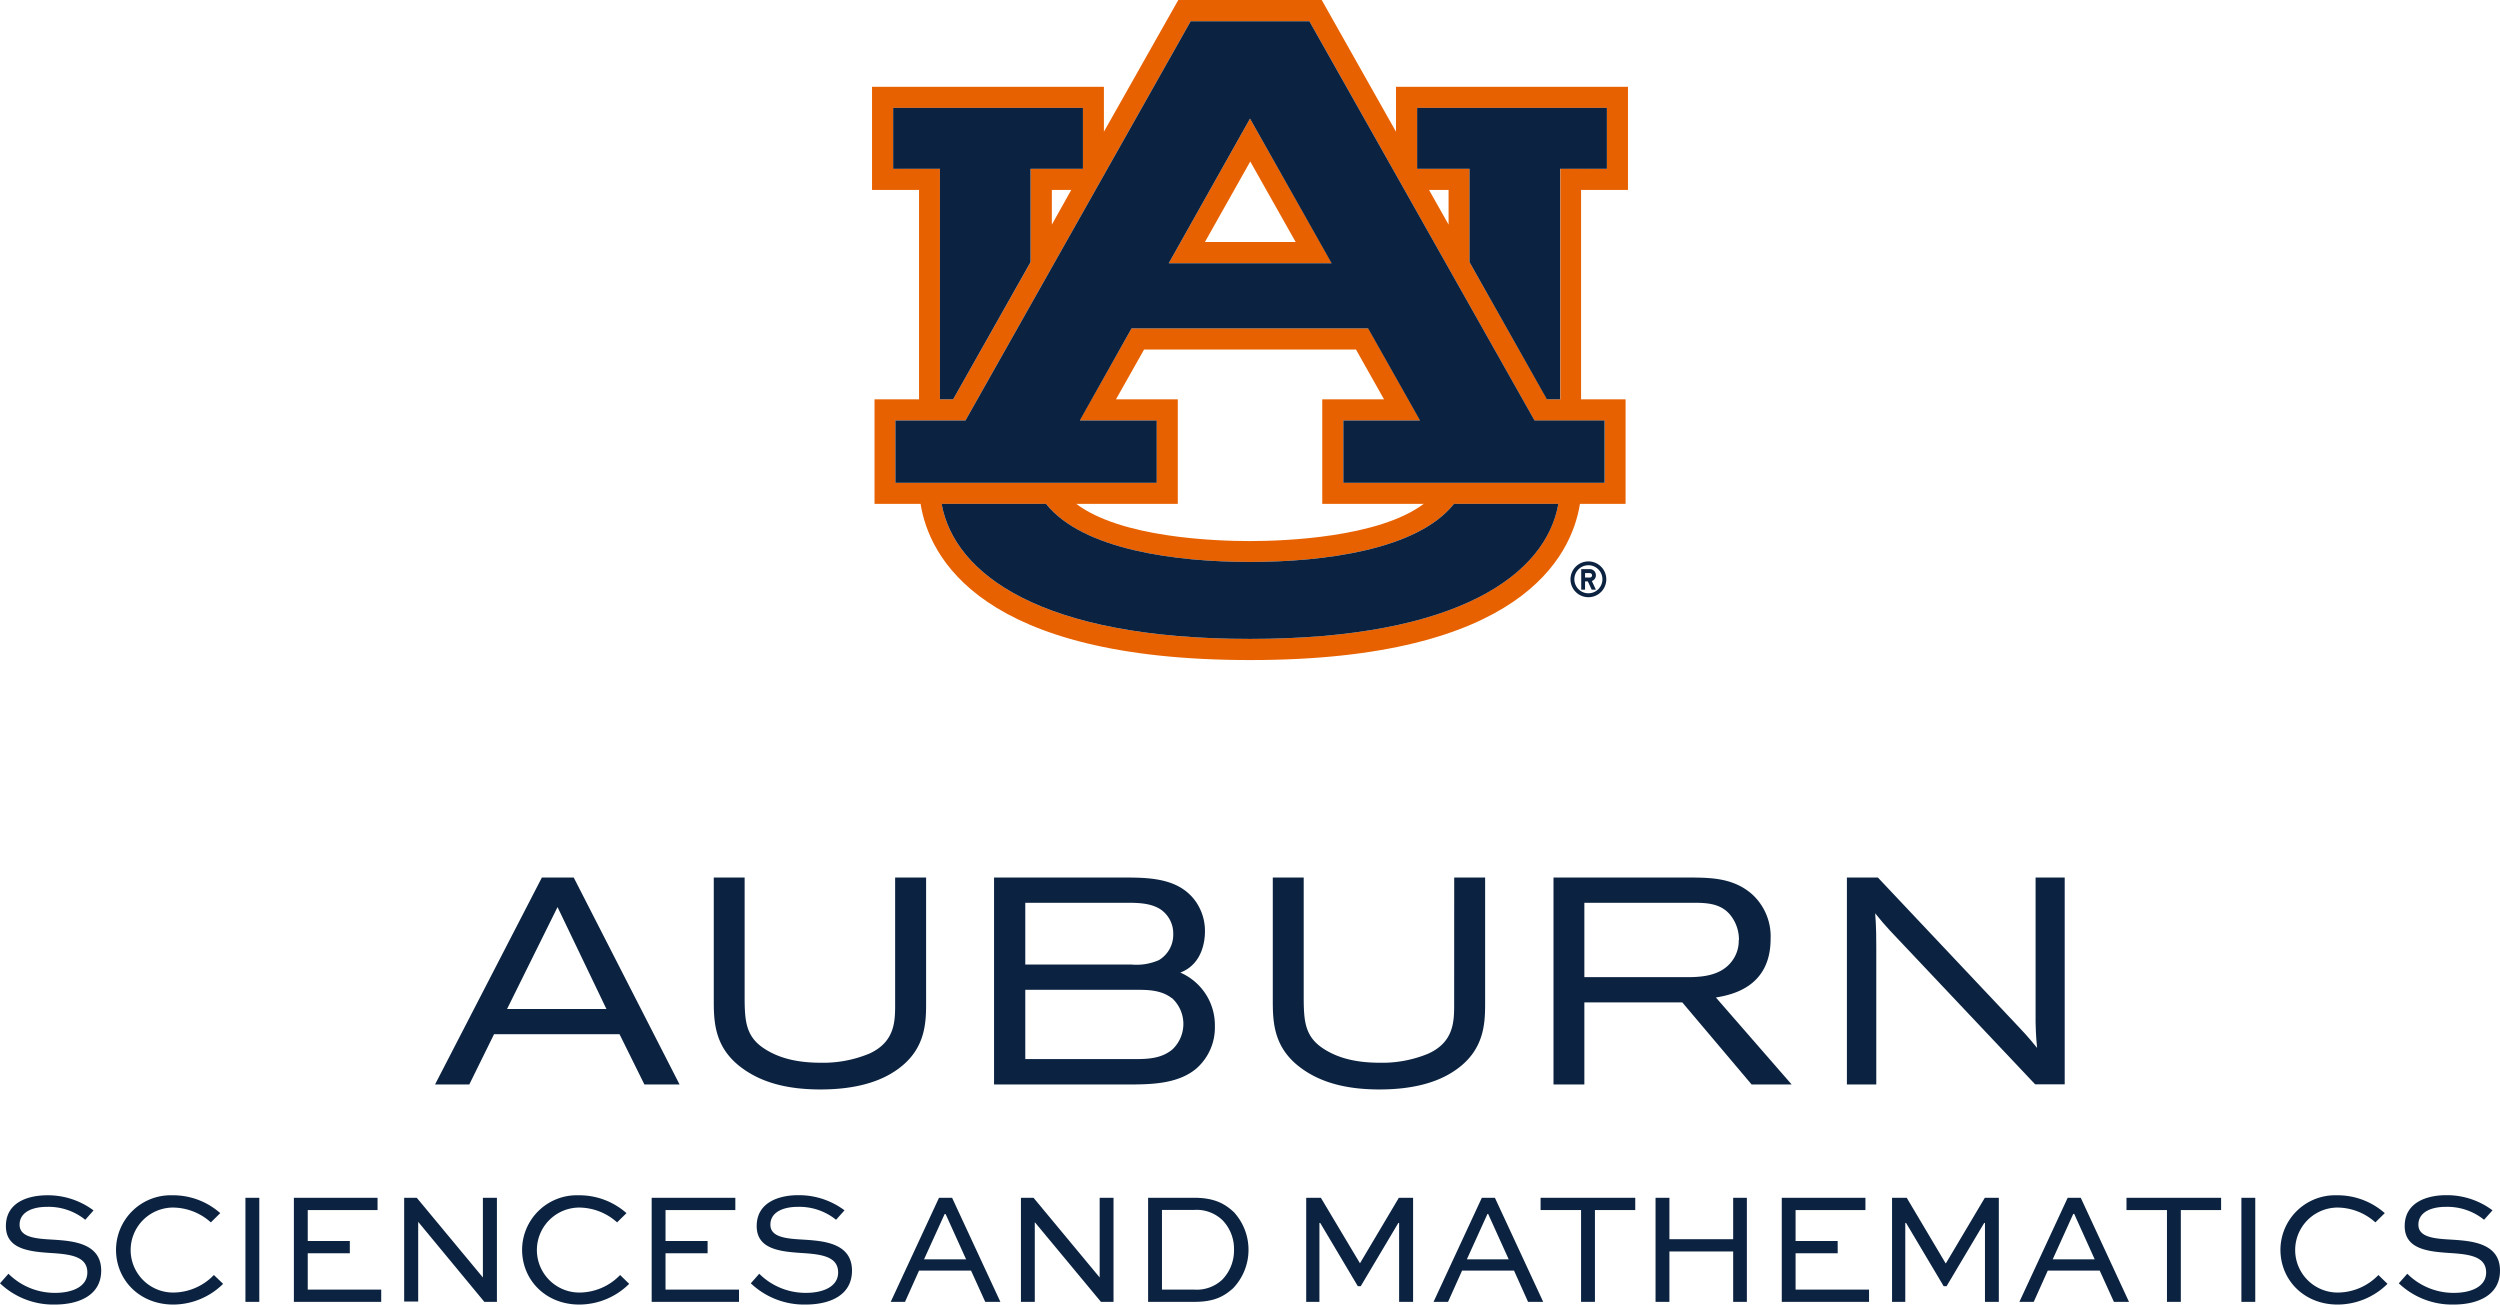 <svg id="Lock_up" data-name="Lock up" xmlns="http://www.w3.org/2000/svg" viewBox="0 0 470.6 245.57"><defs><style>.cls-1{fill:#0b2341;}.cls-2{fill:#e86100;}</style></defs><path class="cls-1" d="M168.5,189c0,3.19,0,7.14-4.9,9.35a22.68,22.68,0,0,1-9.11,1.7c-4.41,0-7.86-.86-10.56-2.62-3.43-2.2-3.72-5.05-3.76-9.14v-23.1h-5.81v22.88c0,4.15,0,9.32,5.7,13.25,3.62,2.53,8.32,3.76,14.38,3.76,5.8,0,10.48-1.13,13.89-3.36,6-3.88,6-9.24,6-13.16V165.19H168.5Z"/><path class="cls-1" d="M333.3,176.72a10.73,10.73,0,0,0-3.48-8.38c-3.39-3-7.56-3.1-10.91-3.15H292.43v38.95h5.81V188.69h18.43l13,15.39.05.06h7.54L323,187.77C326.11,187.25,333.3,185.75,333.3,176.72Zm-6,.22a6.31,6.31,0,0,1-1.29,4c-2.26,3-6.27,3-8.93,3H298.24v-14h21.17c2.53.05,5.14.32,6.8,3A7.4,7.4,0,0,1,327.34,176.94Z"/><path class="cls-1" d="M383.18,165.19v27.24c0,.59.05,2.53.28,4.83-1.66-2.07-2.91-3.38-3.84-4.36s-25.82-27.39-26.07-27.65l-.05-.06h-5.84v38.95h5.53v-26c0-.92,0-3.93-.21-6.22.78,1,2.1,2.53,2.74,3.2l27.38,29,0,0h5.56V165.19Z"/><path class="cls-1" d="M222.18,183.08c4.29-1.63,4.64-6.26,4.64-7.68a9.65,9.65,0,0,0-2-6.06c-3-3.83-7.93-4.15-12.7-4.15h-25v38.95h25c4.24,0,9.53,0,13.08-3a10.24,10.24,0,0,0,3.49-7.94A10.79,10.79,0,0,0,222.18,183.08Zm-4-2.36a10.51,10.51,0,0,1-5.13.85H193V169.94H212.1c1.85,0,4.38,0,6.27,1.18a5.47,5.47,0,0,1,2.48,4.67A5.56,5.56,0,0,1,218.17,180.72ZM193,186.32H213.9c2,0,4.64,0,6.63,1.54l.06,0a6.6,6.6,0,0,1,.14,9.65c-2,1.71-4.53,1.85-6.93,1.85H193Z"/><path class="cls-1" d="M108,165.19h-6L81.89,204.14h6.45L93,194.68h23.62l4.68,9.46h6.62ZM95.45,189.93l9.5-19.18,9.2,19.18Z"/><path class="cls-1" d="M273.73,189c0,3.19,0,7.14-4.9,9.35a22.59,22.59,0,0,1-9.1,1.7c-4.41,0-7.86-.86-10.56-2.62-3.44-2.2-3.72-5.05-3.76-9.14v-23.1h-5.82v22.88c0,4.15,0,9.32,5.7,13.25,3.62,2.53,8.33,3.76,14.38,3.76,5.81,0,10.48-1.13,13.89-3.36,6-3.88,6-9.24,6-13.16V165.19h-5.82Z"/><g id="AU_PMS" data-name="AU PMS"><path class="cls-2" d="M220,49.56h30.71L235.3,22.33Zm6.81-4,8.54-15.16,8.55,15.16Z"/><path class="cls-2" d="M306.45,35.75V16.34H262.78v8.45L248.8,0h-27l-14,24.79V16.34H164.15V35.75H173V75.17h-8.38V94.85h8.67c1.6,10,11.27,29.4,62.06,29.4s60.46-19.42,62.06-29.4H306V75.17h-8.38V35.75Zm-138.32-4V20.31h35.72V31.78H194V49.34L179.42,75.17h-2.49V31.78Zm33.52,4L198,42.28V35.75Zm33.65,84.52c-39.39,0-55.65-12.22-58.05-25.42h19.66c6.87,8.65,24.48,10.93,38.39,10.93s31.53-2.28,38.39-10.93h19.66c-2.4,13.2-18.65,25.42-58.05,25.42m-25.23-45.1,5.29-9.37h39.89l5.28,9.37H248.9V94.85H268c-8.46,6.33-26.14,7-32.7,7s-24.24-.62-32.7-7h19.11V75.17Zm92,4V90.88H252.87V79.15h14.47l-9.77-17.33H213l-9.77,17.33h14.46V90.88H168.55V79.15h13.19L224.13,4h22.35l42.38,75.17ZM269,35.75h3.68v6.53Zm24.72-4V75.17h-2.5L276.62,49.34V31.78h-9.86V20.31h35.72V31.78Z"/><path class="cls-1" d="M235.3,105.78c-13.91,0-31.52-2.28-38.39-10.93H177.25c2.4,13.2,18.66,25.42,58.05,25.42S291,108.05,293.35,94.85H273.69c-6.86,8.65-24.47,10.93-38.39,10.93"/><polygon class="cls-1" points="176.93 75.17 179.42 75.17 193.99 49.34 193.99 31.77 203.85 31.77 203.85 20.31 168.13 20.31 168.13 31.77 176.93 31.77 176.93 75.17"/><polygon class="cls-1" points="266.76 20.31 266.76 31.77 276.62 31.77 276.62 49.34 291.18 75.17 293.68 75.17 293.68 31.77 302.48 31.77 302.48 20.31 266.76 20.31"/><path class="cls-1" d="M217.73,79.15H203.27L213,61.82h44.53l9.77,17.33H252.87V90.88h49.18V79.15H288.86L246.48,4H224.13L181.74,79.15H168.55V90.88h49.18ZM235.3,22.33l15.36,27.23H220Z"/><path class="cls-1" d="M299,105.68a3.37,3.37,0,1,0,3.37,3.37,3.37,3.37,0,0,0-3.37-3.37m0,6a2.64,2.64,0,1,1,2.64-2.64,2.64,2.64,0,0,1-2.64,2.64"/><path class="cls-1" d="M300.41,108.27a1.14,1.14,0,0,0-1.14-1.14h-1.62V111h.72v-1.56h.52l.73,1.56h.79l-.76-1.63a1.12,1.12,0,0,0,.76-1.07m-1.14.42h-.9v-.84h.9a.42.42,0,0,1,0,.84"/></g><path class="cls-1" d="M16.05,229.61a11,11,0,0,0-7.26-2.43c-2.52,0-5.1.9-5.1,3.36s3.24,2.64,6.42,2.82c3.42.24,8.94.57,8.94,5.82,0,4.56-4.05,6.39-8.76,6.39a14.56,14.56,0,0,1-10.29-4l1.59-1.8a12.38,12.38,0,0,0,8.76,3.6c3.33,0,6.09-1.2,6.09-3.84,0-2.94-3-3.39-6.33-3.63-4.23-.27-9-.57-9-5.1S5.37,225,8.88,225a14.33,14.33,0,0,1,8.73,2.85Z"/><path class="cls-1" d="M42,241.67a13.38,13.38,0,0,1-9.39,3.9c-6.33,0-10.77-4.62-10.77-10.32A10.3,10.3,0,0,1,32.46,225a13.4,13.4,0,0,1,9,3.36l-1.77,1.74a10.79,10.79,0,0,0-7.14-2.79,8,8,0,1,0,.09,16,10.7,10.7,0,0,0,7.62-3.3Z"/><path class="cls-1" d="M46.2,245.06V225.47h2.61v19.59Z"/><path class="cls-1" d="M65.85,235.91H57.93v6.84H71.76v2.31H55.32V225.47H71.07v2.31H57.93v5.82h7.92Z"/><path class="cls-1" d="M93.54,225.47v19.59H91.17L78.72,230h0v15H76.08V225.47h2.37l12.45,15h0v-15Z"/><path class="cls-1" d="M118.44,241.67a13.38,13.38,0,0,1-9.39,3.9c-6.33,0-10.77-4.62-10.77-10.32A10.3,10.3,0,0,1,108.93,225a13.4,13.4,0,0,1,9,3.36l-1.77,1.74a10.79,10.79,0,0,0-7.14-2.79,8,8,0,1,0,.09,16,10.7,10.7,0,0,0,7.62-3.3Z"/><path class="cls-1" d="M133.2,235.91h-7.92v6.84h13.83v2.31H122.67V225.47h15.75v2.31H125.28v5.82h7.92Z"/><path class="cls-1" d="M157.38,229.61a11,11,0,0,0-7.26-2.43c-2.52,0-5.1.9-5.1,3.36s3.24,2.64,6.42,2.82c3.42.24,8.94.57,8.94,5.82,0,4.56-4,6.39-8.76,6.39a14.56,14.56,0,0,1-10.29-4l1.59-1.8a12.38,12.38,0,0,0,8.76,3.6c3.33,0,6.09-1.2,6.09-3.84,0-2.94-3-3.39-6.33-3.63-4.23-.27-9-.57-9-5.1s4.29-5.82,7.8-5.82a14.33,14.33,0,0,1,8.73,2.85Z"/><path class="cls-1" d="M167.67,245.06l9.09-19.59h2.46l9.09,19.59h-2.85l-2.67-5.88H173l-2.64,5.88Zm6.27-8h7.92L178,228.53h-.18Z"/><path class="cls-1" d="M209.61,225.47v19.59h-2.37l-12.45-15h0v15h-2.61V225.47h2.37l12.45,15h0v-15Z"/><path class="cls-1" d="M216.12,245.06V225.47h8.7c3.66,0,5.7,1.05,7.47,2.73a10.49,10.49,0,0,1-.15,14.28c-1.8,1.62-3.66,2.58-7.32,2.58Zm8.61-2.31a7,7,0,0,0,5.37-1.89,7.89,7.89,0,0,0,2.19-5.61,7.76,7.76,0,0,0-2.1-5.49,7,7,0,0,0-5.46-2h-6v15Z"/><path class="cls-1" d="M263.37,245.06V230.21h-.15l-7.08,11.91h-.54l-7.08-11.91h-.15v14.85h-2.49V225.47h2.76L256,237.8H256l7.32-12.33H266v19.59Z"/><path class="cls-1" d="M269.85,245.06l9.09-19.59h2.46l9.09,19.59h-2.85L285,239.18h-9.78l-2.64,5.88Zm6.27-8H284l-3.87-8.55H280Z"/><path class="cls-1" d="M290,225.47h17.82v2.31h-7.59v17.28h-2.61V227.78H290Z"/><path class="cls-1" d="M311.64,245.06V225.47h2.61v7.8h12v-7.8h2.58v19.59h-2.58v-9.48h-12v9.48Z"/><path class="cls-1" d="M345.93,235.91H338v6.84h13.83v2.31H335.4V225.47h15.75v2.31H338v5.82h7.92Z"/><path class="cls-1" d="M373.65,245.06V230.21h-.15l-7.08,11.91h-.54l-7.08-11.91h-.15v14.85h-2.49V225.47h2.76l7.32,12.33h.06l7.32-12.33h2.64v19.59Z"/><path class="cls-1" d="M380.13,245.06l9.09-19.59h2.46l9.08,19.59h-2.84l-2.67-5.88h-9.78l-2.64,5.88Zm6.27-8h7.91l-3.86-8.55h-.18Z"/><path class="cls-1" d="M400.29,225.47H418.1v2.31h-7.58v17.28h-2.61V227.78h-7.62Z"/><path class="cls-1" d="M421.92,245.06V225.47h2.61v19.59Z"/><path class="cls-1" d="M449.42,241.67a13.38,13.38,0,0,1-9.39,3.9c-6.32,0-10.76-4.62-10.76-10.32A10.3,10.3,0,0,1,439.91,225a13.4,13.4,0,0,1,9,3.36l-1.77,1.74a10.79,10.79,0,0,0-7.14-2.79,8,8,0,1,0,.09,16,10.7,10.7,0,0,0,7.62-3.3Z"/><path class="cls-1" d="M467.6,229.61a11,11,0,0,0-7.26-2.43c-2.52,0-5.1.9-5.1,3.36s3.24,2.64,6.42,2.82c3.42.24,8.94.57,8.94,5.82,0,4.56-4.05,6.39-8.76,6.39a14.56,14.56,0,0,1-10.29-4l1.6-1.8a12.33,12.33,0,0,0,8.75,3.6c3.33,0,6.09-1.2,6.09-3.84,0-2.94-3-3.39-6.33-3.63-4.23-.27-9-.57-9-5.1s4.29-5.82,7.8-5.82a14.33,14.33,0,0,1,8.73,2.85Z"/></svg>